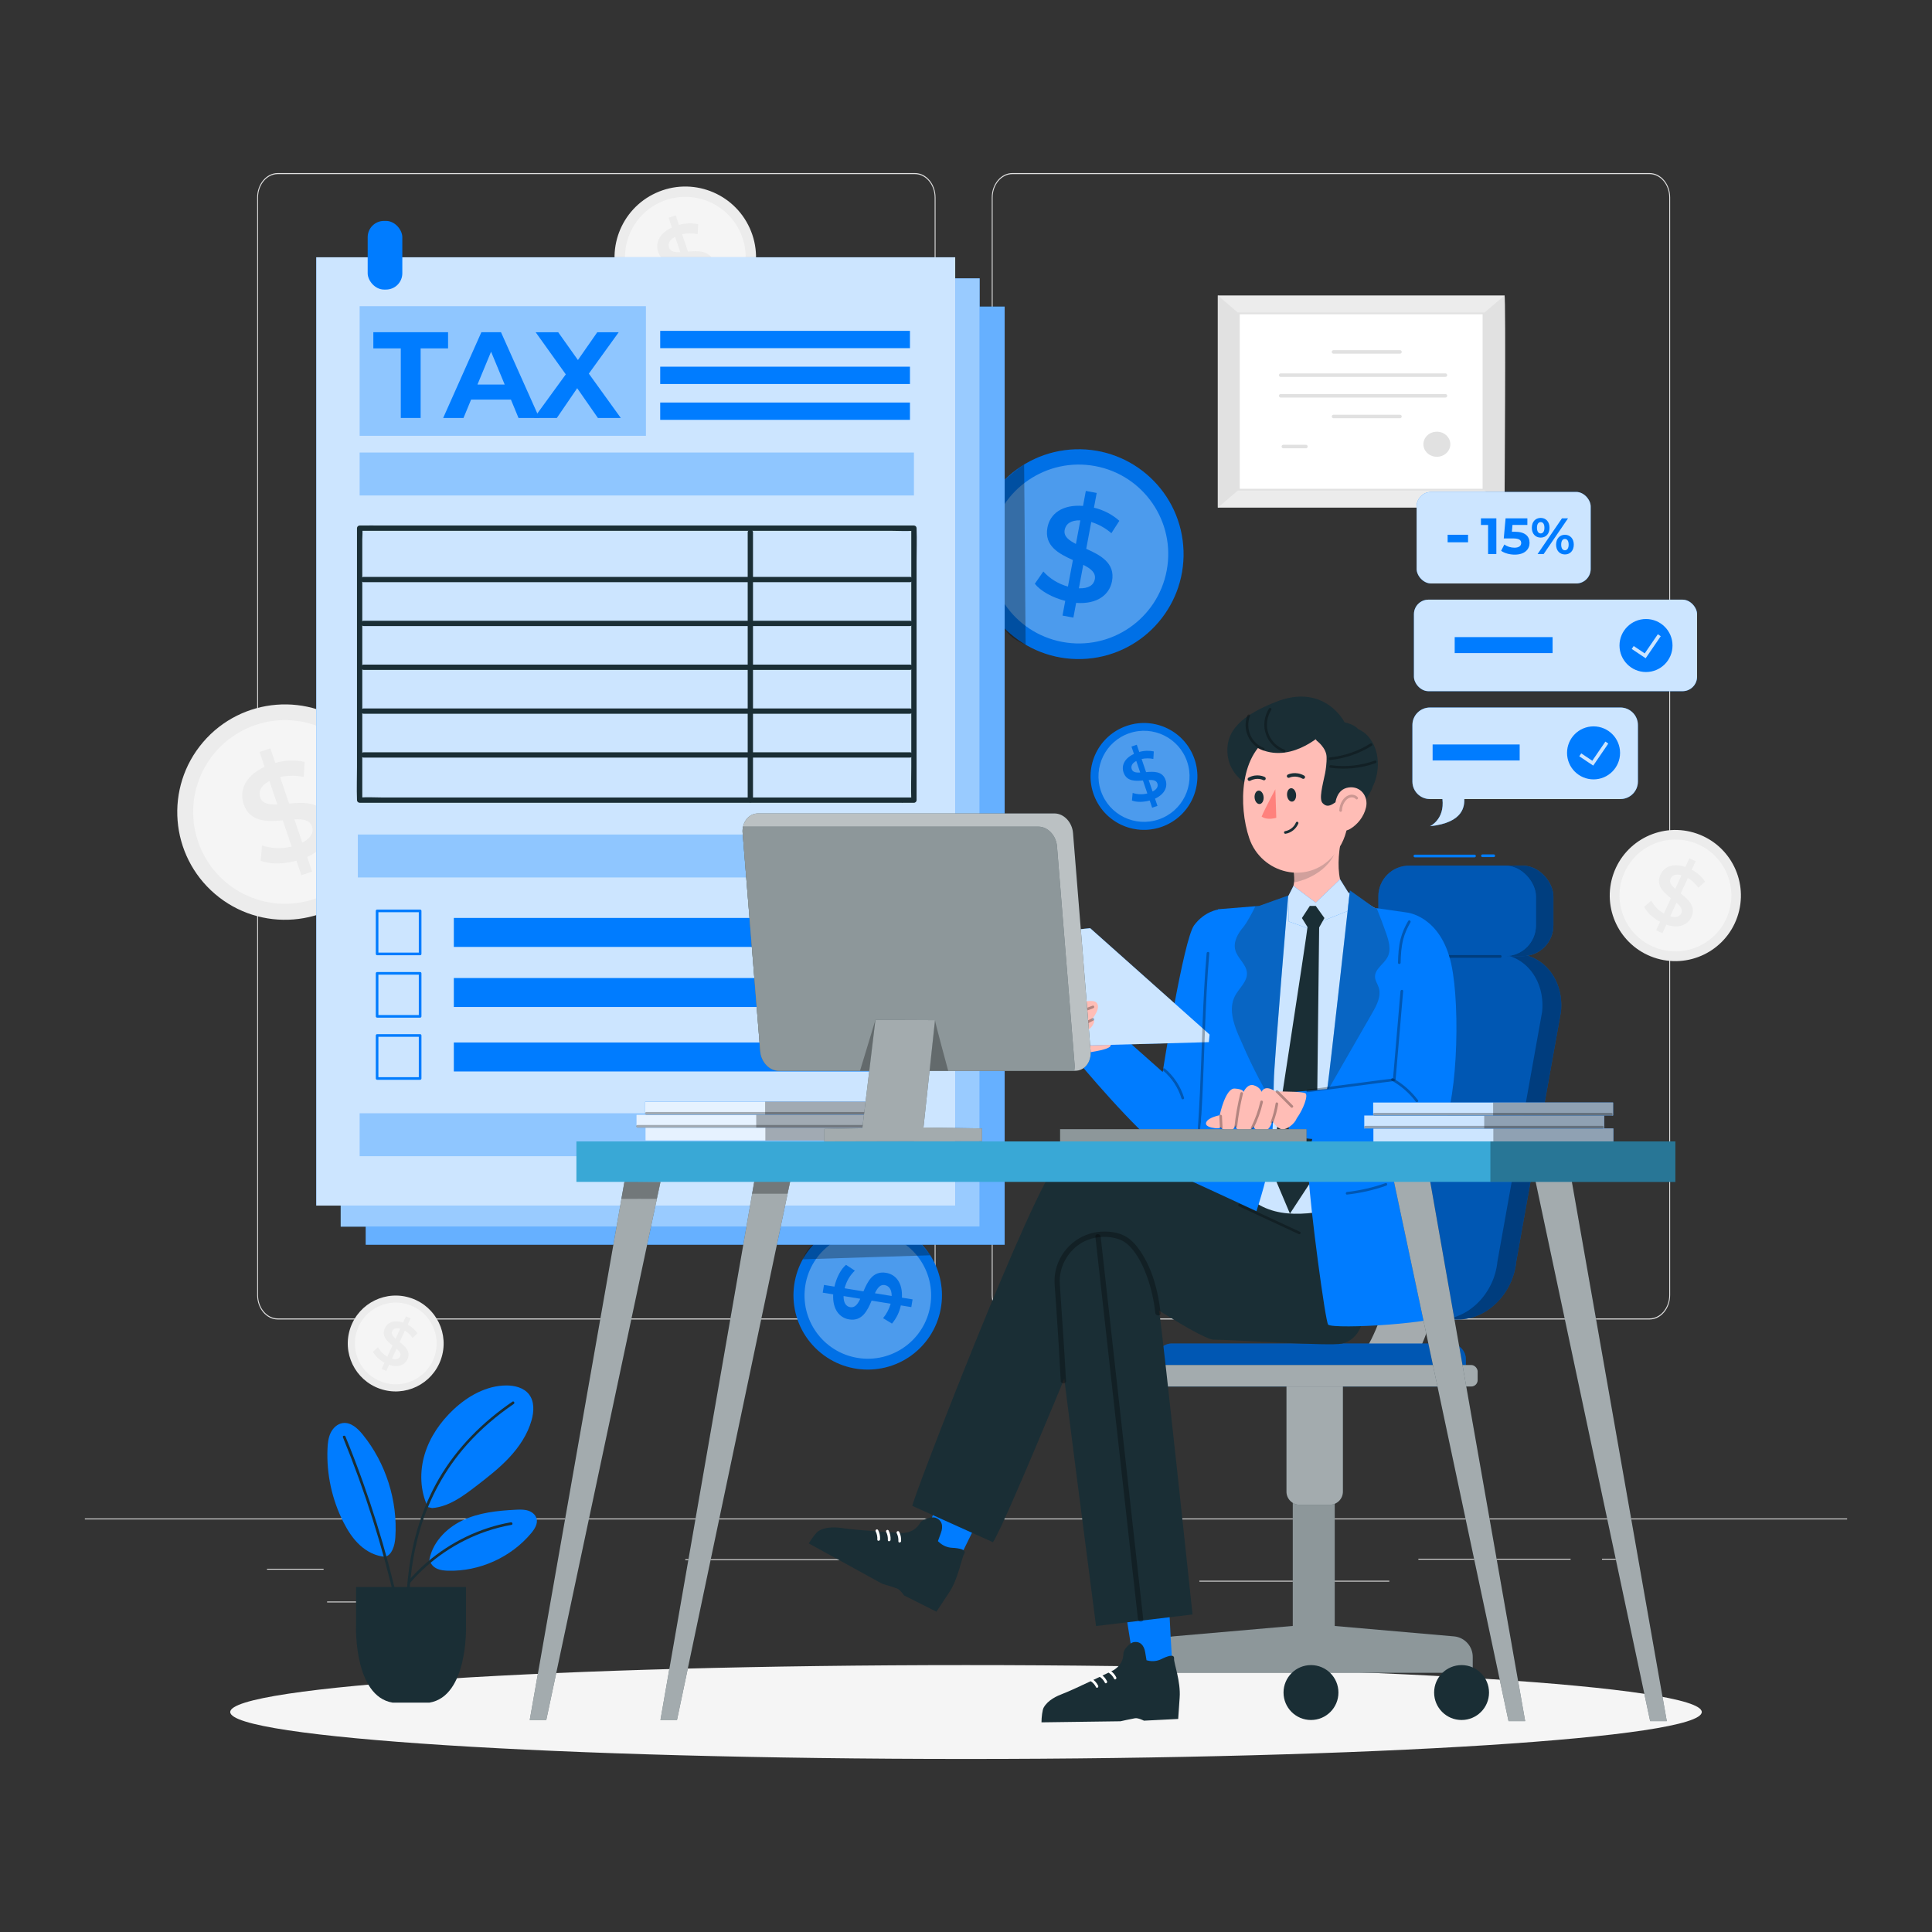 <?xml version="1.0" encoding="UTF-8"?>
<svg id="Layer_1" data-name="Layer 1" xmlns="http://www.w3.org/2000/svg" viewBox="0 0 1000 1000">
  <rect x="0" y="0" width="1000" height="1000" fill="#333333" stroke="none"/>
  <defs>
    <style>
      .cls-1, .cls-2, .cls-3, .cls-4, .cls-5, .cls-6, .cls-7, .cls-8, .cls-9, .cls-10 {
        fill: #fff;
      }

      .cls-11 {
        fill: #39a8d6;
      }

      .cls-2 {
        opacity: .9;
      }

      .cls-12, .cls-13, .cls-14, .cls-15 {
        fill: #1a2e35;
      }

      .cls-12, .cls-5, .cls-16 {
        opacity: .8;
      }

      .cls-3 {
        opacity: .4;
      }

      .cls-17, .cls-18 {
        fill: #f5f5f5;
      }

      .cls-13, .cls-4, .cls-6, .cls-14, .cls-18, .cls-19, .cls-20, .cls-10 {
        isolation: isolate;
      }

      .cls-4, .cls-21, .cls-22, .cls-19 {
        opacity: .3;
      }

      .cls-6, .cls-20 {
        opacity: .5;
      }

      .cls-23, .cls-8 {
        stroke: #e1e1e1;
      }

      .cls-23, .cls-24 {
        stroke-linecap: round;
        stroke-linejoin: round;
      }

      .cls-23, .cls-24, .cls-16 {
        fill: none;
      }

      .cls-23, .cls-16 {
        stroke-width: 1.82px;
      }

      .cls-25 {
        fill: #e1e1e1;
      }

      .cls-7 {
        opacity: .7;
      }

      .cls-26, .cls-22 {
        fill: #007cff;
      }

      .cls-8 {
        stroke-width: .91px;
      }

      .cls-8, .cls-16 {
        stroke-miterlimit: 10;
      }

      .cls-27 {
        opacity: .1;
      }

      .cls-24 {
        stroke: #000;
        stroke-width: 1.37px;
      }

      .cls-24, .cls-14 {
        opacity: .2;
      }

      .cls-28 {
        fill: #ff817c;
      }

      .cls-9, .cls-10 {
        opacity: .6;
      }

      .cls-29 {
        fill: #ffbdb6;
      }

      .cls-30 {
        fill: #ececec;
      }

      .cls-16 {
        stroke: #fff;
      }
    </style>
  </defs>
  <g>
    <g>
      <path class="cls-25" d="m853.77,682.96h-329.74c-5.9,0-10.69-5.67-10.69-12.65V102.22c0-6.97,4.8-12.65,10.69-12.65h329.74c5.9,0,10.69,5.67,10.69,12.65v568.09c0,6.98-4.8,12.65-10.69,12.65ZM524.03,90.11c-5.65,0-10.24,5.43-10.24,12.11v568.09c0,6.68,4.59,12.11,10.24,12.11h329.74c5.65,0,10.24-5.43,10.24-12.11V102.22c0-6.68-4.59-12.11-10.24-12.11h-329.74Z"/>
      <path class="cls-25" d="m473.53,682.96H143.8c-5.9,0-10.69-5.67-10.69-12.65V102.22c0-6.97,4.8-12.65,10.69-12.65h329.74c5.9,0,10.69,5.67,10.69,12.65v568.09c0,6.98-4.8,12.65-10.69,12.65ZM143.8,90.11c-5.64,0-10.24,5.43-10.24,12.11v568.09c0,6.68,4.59,12.11,10.24,12.11h329.74c5.65,0,10.24-5.43,10.24-12.11V102.22c0-6.68-4.59-12.11-10.24-12.11H143.8Z"/>
    </g>
    <g>
      <rect class="cls-25" x="43.92" y="785.97" width="912.15" height=".46"/>
      <rect class="cls-25" x="138.19" y="811.99" width="29.3" height=".46"/>
      <rect class="cls-25" x="354.7" y="807.05" width="97.66" height=".46"/>
      <rect class="cls-25" x="169.31" y="828.94" width="66.13" height=".46"/>
      <rect class="cls-25" x="734.15" y="806.81" width="78.79" height=".46"/>
      <rect class="cls-25" x="829.2" y="806.81" width="11.55" height=".46"/>
      <rect class="cls-25" x="620.79" y="818.18" width="98.31" height=".46"/>
    </g>
  </g>
  <g>
    <path class="cls-30" d="m339.59,99.82c18.42-8.35,40.11-.18,48.46,18.24,8.35,18.42.18,40.11-18.24,48.46-18.42,8.35-40.11.18-48.46-18.24-8.35-18.42-.18-40.11,18.24-48.46Z"/>
    <path class="cls-18" d="m357.93,135.62l2.68,7.9c3.08-1.6,3.95-3.58,3.3-5.5-.74-2.18-3.04-2.55-5.98-2.4Z"/>
    <path class="cls-18" d="m346.3,128.19c.73,2.14,2.98,2.46,5.82,2.34l-2.69-7.94c-3,1.57-3.79,3.62-3.13,5.6Z"/>
    <path class="cls-18" d="m344.7,103.54c-16.33,5.54-25.08,23.26-19.54,39.59,5.54,16.33,23.26,25.08,39.59,19.54,16.33-5.53,25.08-23.26,19.54-39.59h0c-5.54-16.33-23.26-25.08-39.59-19.54Zm17.56,44.84l1.69,5-3.66,1.24-1.68-4.94c-4.45,1.21-9.17,1.23-12.18,0l.49-5.19c3.25,1.08,6.74,1.21,10.06.37l-3.02-8.91c-5.35.46-11.2.66-13.3-5.54-1.54-4.55.43-9.56,7.13-12.67l-1.71-5.04,3.66-1.24,1.68,4.96c3.24-.95,6.67-1.07,9.97-.35l-.3,5.13c-2.65-.54-5.39-.53-8.04.04l3.05,9.01c5.36-.48,11.3-.69,13.38,5.45,1.54,4.53-.48,9.6-7.22,12.74l-.02-.06Z"/>
  </g>
  <g>
    <path class="cls-30" d="m878.29,431.47c17.71,6.15,27.07,25.5,20.92,43.21-6.15,17.71-25.5,27.07-43.21,20.92-17.71-6.15-27.07-25.5-20.92-43.21,6.15-17.71,25.5-27.07,43.21-20.92Z"/>
    <path class="cls-18" d="m867.75,467.24l-3.24,7.02c3.09.9,4.94.11,5.73-1.59.9-1.94-.42-3.66-2.48-5.43Z"/>
    <path class="cls-18" d="m864.69,454.81c-.88,1.9.44,3.56,2.41,5.29l3.26-7.06c-3.02-.86-4.86.01-5.67,1.76Z"/>
    <path class="cls-18" d="m879.35,437.22c-14.51-6.71-31.71-.38-38.41,14.12-6.71,14.51-.39,31.71,14.12,38.41,14.51,6.71,31.71.38,38.41-14.12h0c6.71-14.51.38-31.71-14.12-38.41Zm-16.84,41.35l-2.05,4.44-3.25-1.5,2.03-4.39c-3.77-2.03-6.95-5.03-8.19-7.78l3.64-3.18c1.5,2.8,3.76,5.11,6.52,6.68l3.66-7.92c-3.89-3.11-7.95-6.71-5.4-12.22,1.87-4.04,6.4-6.15,12.88-3.96l2.07-4.48,3.25,1.5-2.04,4.4c2.78,1.43,5.17,3.54,6.93,6.13l-3.48,3.25c-1.44-2.06-3.28-3.8-5.43-5.11l-3.7,8.01c3.91,3.1,8.04,6.75,5.52,12.21-1.86,4.03-6.45,6.14-12.99,3.95l.02-.05Z"/>
  </g>
  <g>
    <path class="cls-30" d="m212.96,671.96c12.94,4.5,19.79,18.64,15.29,31.58-4.5,12.94-18.64,19.79-31.58,15.29-12.94-4.5-19.79-18.64-15.29-31.58,4.5-12.94,18.64-19.79,31.58-15.29Z"/>
    <path class="cls-18" d="m205.25,698.11l-2.37,5.13c2.26.66,3.61.08,4.19-1.16.66-1.42-.31-2.67-1.82-3.97Z"/>
    <path class="cls-18" d="m203.01,689.03c-.64,1.39.32,2.6,1.76,3.87l2.38-5.16c-2.21-.63-3.56,0-4.15,1.29Z"/>
    <path class="cls-18" d="m213.73,676.17c-10.61-4.9-23.18-.28-28.08,10.32-4.9,10.61-.28,23.18,10.32,28.08,10.61,4.9,23.18.28,28.08-10.32h0c4.9-10.61.28-23.18-10.32-28.08Zm-12.31,30.22l-1.5,3.25-2.38-1.1,1.48-3.21c-2.75-1.48-5.08-3.68-5.98-5.69l2.66-2.32c1.09,2.05,2.75,3.74,4.77,4.88l2.68-5.79c-2.85-2.27-5.81-4.91-3.95-8.93,1.37-2.95,4.68-4.5,9.42-2.89l1.51-3.27,2.38,1.1-1.49,3.22c2.04,1.05,3.78,2.59,5.06,4.48l-2.54,2.38c-1.05-1.51-2.4-2.78-3.97-3.73l-2.71,5.85c2.86,2.27,5.88,4.94,4.03,8.92-1.36,2.94-4.72,4.49-9.49,2.89l.02-.04Z"/>
  </g>
  <g>
    <circle class="cls-30" cx="147.48" cy="420.37" r="55.74" transform="translate(-268.11 259.91) rotate(-49.56)"/>
    <path class="cls-18" d="m152.39,424.11l4.08,12.02c4.7-2.43,6.01-5.46,5.02-8.37-1.13-3.32-4.64-3.88-9.1-3.65Z"/>
    <path class="cls-18" d="m134.69,412.78c1.1,3.26,4.54,3.74,8.86,3.57l-4.1-12.09c-4.57,2.39-5.78,5.52-4.76,8.52Z"/>
    <path class="cls-18" d="m132.25,375.26c-24.86,8.43-38.18,35.41-29.75,60.27,8.43,24.86,35.41,38.18,60.27,29.75,24.86-8.43,38.18-35.41,29.75-60.27h0c-8.43-24.86-35.41-38.18-60.27-29.75Zm26.73,68.27l2.58,7.61-5.57,1.89-2.55-7.52c-6.78,1.85-13.97,1.87-18.54,0l.74-7.9c4.95,1.64,10.26,1.84,15.32.57l-4.6-13.57c-8.15.71-17.06,1-20.25-8.43-2.35-6.92.66-14.56,10.86-19.28l-2.6-7.67,5.57-1.89,2.56,7.54c4.94-1.44,10.16-1.63,15.18-.54l-.46,7.8c-4.04-.83-8.21-.81-12.24.06l4.65,13.72c8.16-.74,17.21-1.05,20.37,8.29,2.34,6.9-.73,14.61-10.99,19.4l-.03-.09Z"/>
  </g>
  <g>
    <rect class="cls-30" x="649.63" y="133.65" width="109.82" height="148.38" transform="translate(496.7 912.38) rotate(-90)"/>
    <rect class="cls-8" x="658.93" y="144.53" width="91.23" height="126.63" transform="translate(496.7 912.38) rotate(-90)"/>
    <polygon class="cls-25" points="630.35 262.75 641.23 253.46 641.23 162.22 630.35 152.93 630.35 262.75"/>
    <path class="cls-25" d="m778.73,262.75l-10.88-9.29v-91.23l10.88-9.29c.8.31,0,109.82,0,109.82Z"/>
    <path class="cls-23" d="m662.89,194.18h85.25"/>
    <path class="cls-23" d="m662.89,204.87h85.25"/>
    <path class="cls-23" d="m690.23,215.57h34.4"/>
    <path class="cls-23" d="m675.94,231.13h-11.68"/>
    <path class="cls-25" d="m743.72,223.45c3.85,0,6.97,2.91,6.97,6.49s-3.12,6.49-6.97,6.49-6.97-2.91-6.97-6.49,3.12-6.49,6.97-6.49Z"/>
    <path class="cls-23" d="m690.23,182.16h34.4"/>
  </g>
  <path class="cls-17" d="m880.83,886.14c0,13.41-170.5,24.29-380.83,24.29s-380.83-10.87-380.83-24.29,170.5-24.29,380.83-24.29,380.83,10.87,380.83,24.29Z"/>
  <g>
    <path class="cls-26" d="m580.71,376.7c13.91-6.3,30.29-.14,36.59,13.77,6.3,13.91.14,30.29-13.77,36.59-13.91,6.3-30.29.14-36.59-13.77-6.3-13.91-.14-30.29,13.77-36.59Z"/>
    <path class="cls-27" d="m580.71,376.7c13.91-6.3,30.29-.14,36.59,13.77,6.3,13.91.14,30.29-13.77,36.59-13.91,6.3-30.29.14-36.59-13.77-6.3-13.91-.14-30.29,13.77-36.59Z"/>
    <path class="cls-4" d="m594.56,403.73l2.02,5.96c2.33-1.2,2.98-2.71,2.49-4.15-.56-1.65-2.3-1.92-4.51-1.81Z"/>
    <path class="cls-4" d="m585.78,398.11c.55,1.62,2.25,1.86,4.39,1.77l-2.03-6c-2.27,1.18-2.86,2.74-2.36,4.23Z"/>
    <path class="cls-4" d="m584.57,379.5c-12.33,4.18-18.93,17.56-14.75,29.89,4.18,12.33,17.56,18.93,29.89,14.75,12.33-4.18,18.93-17.56,14.75-29.89h0c-4.18-12.33-17.56-18.93-29.89-14.75Zm13.26,33.86l1.28,3.77-2.76.94-1.26-3.73c-3.36.92-6.93.93-9.2,0l.37-3.92c2.45.81,5.09.91,7.6.28l-2.28-6.73c-4.04.35-8.46.5-10.04-4.18-1.16-3.43.33-7.22,5.39-9.56l-1.29-3.81,2.76-.94,1.27,3.74c2.45-.72,5.04-.81,7.53-.27l-.23,3.87c-2-.41-4.07-.4-6.07.03l2.31,6.8c4.05-.36,8.53-.52,10.1,4.11,1.16,3.42-.36,7.25-5.45,9.62v-.04Z"/>
  </g>
  <g>
    <g>
      <circle class="cls-26" cx="558.31" cy="286.83" r="54.3" transform="translate(-9.25 18.77) rotate(-1.91)"/>
      <circle class="cls-27" cx="558.31" cy="286.83" r="54.3" transform="translate(-9.25 18.77) rotate(-1.91)"/>
      <path class="cls-4" d="m560.7,292.35l-2.28,12.16c5.15.18,7.71-1.76,8.26-4.71.63-3.36-2.09-5.5-5.99-7.44Z"/>
      <path class="cls-4" d="m551.07,274.29c-.62,3.29,2.07,5.34,5.82,7.26l2.29-12.22c-5.02-.15-7.54,1.93-8.11,4.96Z"/>
      <path class="cls-4" d="m566.9,241.25c-25.13-4.7-49.32,11.86-54.02,36.99-4.7,25.13,11.86,49.32,36.99,54.02,25.13,4.7,49.32-11.86,54.02-36.99h0c4.7-25.13-11.86-49.32-36.99-54.02Zm-9.88,70.73l-1.44,7.69-5.63-1.05,1.42-7.61c-6.64-1.67-12.75-5.08-15.75-8.85l4.4-6.35c3.42,3.75,7.84,6.46,12.74,7.79l2.57-13.72c-7.26-3.29-14.96-7.29-13.18-16.82,1.31-7,7.5-12.05,18.42-11.2l1.45-7.76,5.63,1.05-1.43,7.63c4.88,1.13,9.4,3.46,13.15,6.79l-4.12,6.41c-3.03-2.63-6.58-4.6-10.42-5.79l-2.6,13.87c7.28,3.27,15.12,7.32,13.35,16.76-1.31,6.98-7.6,12.06-18.59,11.23l.02-.09Z"/>
    </g>
    <path class="cls-21" d="m530.08,240.45l.79,93.25s-9.18-3.36-11.62-9.71c-2.45-6.35,0-74.87,0-74.87,0,0,7.42-6.76,10.83-8.66Z"/>
  </g>
  <g>
    <g>
      <circle class="cls-26" cx="449.13" cy="670.46" r="38.43" transform="translate(-342.54 513.96) rotate(-45)"/>
      <circle class="cls-27" cx="449.13" cy="670.46" r="38.43" transform="translate(-342.54 513.96) rotate(-45)"/>
      <path class="cls-4" d="m445.27,672.24l-8.64-1.41c-.04,3.64,1.37,5.43,3.47,5.77,2.39.39,3.86-1.57,5.17-4.36Z"/>
      <path class="cls-4" d="m457.89,665.14c-2.34-.38-3.75,1.55-5.04,4.24l8.68,1.42c.03-3.55-1.49-5.3-3.65-5.65Z"/>
      <path class="cls-4" d="m481.52,675.8c2.92-17.86-9.2-34.7-27.05-37.62-17.86-2.92-34.7,9.19-37.62,27.05-2.92,17.86,9.19,34.7,27.05,37.62h0c17.86,2.92,34.7-9.2,37.62-27.05Zm-50.21-5.83l-5.47-.89.65-4,5.41.88c1.07-4.73,3.38-9.11,6-11.29l4.57,3.01c-2.6,2.48-4.44,5.65-5.3,9.14l9.75,1.59c2.21-5.19,4.91-10.71,11.69-9.6,4.97.81,8.65,5.11,8.22,12.85l5.51.9-.65,4-5.42-.89c-.72,3.47-2.3,6.71-4.59,9.42l-4.6-2.81c1.81-2.19,3.15-4.73,3.92-7.47l-9.85-1.61c-2.19,5.21-4.93,10.81-11.64,9.72-4.96-.81-8.66-5.18-8.25-12.97h.06Z"/>
    </g>
    <path class="cls-21" d="m481.49,649.73l-65.96,2.09s2.23-6.55,6.68-8.38c4.45-1.83,52.97-1.22,52.97-1.22,0,0,4.9,5.14,6.31,7.52Z"/>
  </g>
  <g>
    <g>
      <rect class="cls-26" x="189.29" y="158.7" width="330.72" height="485.58"/>
      <rect class="cls-3" x="189.29" y="158.7" width="330.72" height="485.58"/>
    </g>
    <g>
      <rect class="cls-26" x="176.35" y="144.07" width="330.72" height="490.84"/>
      <rect class="cls-9" x="176.35" y="144.07" width="330.72" height="490.84"/>
    </g>
    <g>
      <rect class="cls-26" x="163.69" y="133.17" width="330.72" height="490.84"/>
      <rect class="cls-5" x="163.69" y="133.17" width="330.72" height="490.84"/>
    </g>
    <rect class="cls-22" x="186.15" y="158.49" width="148.18" height="67.08"/>
    <g>
      <path class="cls-26" d="m207.44,180.32h-14.2v-8.37h38.68v8.37h-14.2v36.02h-10.27v-36.02Z"/>
      <path class="cls-26" d="m264.45,206.83h-20.61l-3.93,9.51h-10.53l19.78-44.39h10.15l19.85,44.39h-10.78l-3.93-9.51Zm-3.23-7.8l-7.04-16.99-7.04,16.99h14.08Z"/>
      <path class="cls-26" d="m309.47,216.34l-10.72-15.41-10.53,15.41h-11.79l16.42-22.57-15.6-21.81h11.67l10.21,14.39,10.02-14.39h11.1l-15.47,21.43,16.55,22.96h-11.86Z"/>
    </g>
    <rect class="cls-26" x="341.72" y="171.25" width="129.27" height="8.96"/>
    <rect class="cls-26" x="341.72" y="189.8" width="129.27" height="8.96"/>
    <rect class="cls-26" x="341.72" y="208.35" width="129.27" height="8.96"/>
    <rect class="cls-22" x="186.15" y="234.23" width="286.9" height="22.22"/>
    <rect class="cls-22" x="186.15" y="576.22" width="286.9" height="22.22"/>
    <rect class="cls-22" x="185.22" y="431.95" width="287.82" height="22.22"/>
    <rect class="cls-26" x="234.9" y="475.12" width="235.59" height="15"/>
    <rect class="cls-26" x="234.9" y="506.22" width="235.59" height="15"/>
    <rect class="cls-26" x="234.9" y="539.59" width="235.59" height="15"/>
    <g>
      <path class="cls-15" d="m473.04,412.77H197.78c-3.68,0-7.47-.26-11.14,0-.16.01-.33,0-.49,0l1.37,1.37v-135.02c0-1.76.26-3.74,0-5.49-.01-.08,0-.17,0-.25l-1.37,1.37h138.43c13.83,0,27.67,0,41.5,0,12.99,0,25.97,0,38.96,0h56.38c3.68,0,7.47.26,11.14,0,.16-.01.33,0,.49,0l-1.37-1.37v123.5c0,5.66-.21,11.36,0,17.01,0,.08,0,.17,0,.25,0,1.76,2.74,1.76,2.74,0v-123.5c0-5.66.21-11.36,0-17.01,0-.08,0-.17,0-.25,0-.74-.63-1.37-1.37-1.37H197.78c-3.71,0-7.43-.07-11.14,0-.16,0-.32,0-.49,0-.74,0-1.37.63-1.37,1.37v123.5c0,5.66-.21,11.36,0,17.01,0,.08,0,.17,0,.25,0,.74.63,1.37,1.37,1.37h275.27c3.71,0,7.43.07,11.14,0,.16,0,.32,0,.49,0,1.76,0,1.76-2.74,0-2.74Z"/>
      <path class="cls-15" d="m387.01,275.57v138.46c0,1.76,2.74,1.76,2.74,0v-138.46c0-1.76-2.74-1.76-2.74,0h0Z"/>
      <path class="cls-15" d="m188.26,301.34h282.73c1.76,0,1.76-2.74,0-2.74H188.26c-1.76,0-1.76,2.74,0,2.74h0Z"/>
      <path class="cls-15" d="m188.26,324.04h282.73c1.76,0,1.76-2.74,0-2.74H188.26c-1.76,0-1.76,2.74,0,2.74h0Z"/>
      <path class="cls-15" d="m188.26,346.74h282.73c1.76,0,1.76-2.74,0-2.74H188.26c-1.76,0-1.76,2.74,0,2.74h0Z"/>
      <path class="cls-15" d="m188.26,369.43h282.73c1.76,0,1.76-2.74,0-2.74H188.26c-1.76,0-1.76,2.74,0,2.74h0Z"/>
      <path class="cls-15" d="m188.26,392.13h282.73c1.76,0,1.76-2.74,0-2.74H188.26c-1.76,0-1.76,2.74,0,2.74h0Z"/>
    </g>
    <path class="cls-26" d="m217.45,493.07h-22.27l.68.68v-22.27l-.68.68h22.27l-.68-.68v22.27c0,.88,1.37.88,1.37,0v-22.27c0-.37-.31-.68-.68-.68h-22.27c-.37,0-.68.31-.68.68v22.27c0,.37.31.68.68.68h22.27c.88,0,.88-1.37,0-1.37Z"/>
    <path class="cls-26" d="m217.45,525.38h-22.27l.68.68v-22.27l-.68.68h22.27l-.68-.68v22.27c0,.88,1.37.88,1.37,0v-22.27c0-.37-.31-.68-.68-.68h-22.27c-.37,0-.68.31-.68.68v22.27c0,.37.31.68.68.68h22.27c.88,0,.88-1.37,0-1.37Z"/>
    <path class="cls-26" d="m217.45,557.54h-22.27l.68.68v-22.27l-.68.68h22.27l-.68-.68v22.27c0,.88,1.37.88,1.37,0v-22.27c0-.37-.31-.68-.68-.68h-22.27c-.37,0-.68.31-.68.68v22.27c0,.37.31.68.68.68h22.27c.88,0,.88-1.37,0-1.37Z"/>
    <rect class="cls-26" x="190.31" y="114.34" width="17.93" height="35.54" rx="8.44" ry="8.44"/>
  </g>
  <g>
    <rect class="cls-26" x="731.85" y="310.38" width="146.55" height="47.38" rx="7.51" ry="7.51"/>
    <rect class="cls-5" x="731.85" y="310.38" width="146.55" height="47.38" rx="7.51" ry="7.51"/>
    <g>
      <path class="cls-26" d="m740.12,366.21h98.6c5,0,9.06,4.06,9.06,9.06v29.26c0,5-4.06,9.06-9.06,9.06h-80.79c.02,3.26-.02,12.21-17.77,14.06,0,0,7.67-3.47,6.44-14.06h-6.48c-5,0-9.06-4.06-9.06-9.06v-29.26c0-5,4.06-9.06,9.06-9.06Z"/>
      <path class="cls-5" d="m740.12,366.21h98.6c5,0,9.06,4.06,9.06,9.06v29.26c0,5-4.06,9.06-9.06,9.06h-80.79c.02,3.26-.02,12.21-17.77,14.06,0,0,7.67-3.47,6.44-14.06h-6.48c-5,0-9.06-4.06-9.06-9.06v-29.26c0-5,4.06-9.06,9.06-9.06Z"/>
    </g>
    <rect class="cls-26" x="733.24" y="254.63" width="90.1" height="47.38" rx="7.51" ry="7.51"/>
    <rect class="cls-5" x="733.24" y="254.63" width="90.1" height="47.38" rx="7.51" ry="7.51"/>
    <g>
      <path class="cls-26" d="m774.51,268.29v18.48h-4.28v-15.05h-3.7v-3.43h7.97Z"/>
      <path class="cls-26" d="m791.7,280.96c0,3.27-2.4,6.12-7.68,6.12-2.56,0-5.25-.71-7.05-1.98l1.69-3.27c1.4,1.06,3.33,1.66,5.25,1.66,2.14,0,3.46-.9,3.46-2.4s-.95-2.4-4.3-2.4h-4.73l.95-10.4h11.27v3.43h-7.71l-.29,3.51h1.5c5.47,0,7.63,2.46,7.63,5.73Z"/>
      <path class="cls-26" d="m792.87,273.17c0-3.12,1.9-5.1,4.59-5.1s4.57,1.95,4.57,5.1-1.87,5.09-4.57,5.09-4.59-1.98-4.59-5.09Zm6.52,0c0-1.98-.77-2.93-1.93-2.93s-1.93.98-1.93,2.93.79,2.93,1.93,2.93,1.93-.95,1.93-2.93Zm9.08-4.88h3.14l-12.62,18.48h-3.14l12.62-18.48Zm-3.04,13.6c0-3.12,1.9-5.09,4.57-5.09s4.59,1.98,4.59,5.09-1.9,5.09-4.59,5.09-4.57-1.98-4.57-5.09Zm6.5,0c0-1.95-.77-2.93-1.93-2.93s-1.93.95-1.93,2.93.79,2.93,1.93,2.93,1.93-.98,1.93-2.93Z"/>
      <rect class="cls-26" x="749.29" y="276.79" width="10.57" height="3.9"/>
    </g>
    <rect class="cls-26" x="752.95" y="329.77" width="50.67" height="8.27"/>
    <g>
      <circle class="cls-26" cx="851.97" cy="334.12" r="13.72"/>
      <polyline class="cls-16" points="845.09 335.13 851.55 339.45 858.85 328.79"/>
    </g>
    <rect class="cls-26" x="741.52" y="385.34" width="45.06" height="8.27"/>
    <g>
      <circle class="cls-26" cx="824.82" cy="389.69" r="13.72"/>
      <polyline class="cls-16" points="817.94 390.7 824.41 395.02 831.7 384.36"/>
    </g>
  </g>
  <g>
    <g>
      <path class="cls-12" d="m735.6,549.2s-6.69,134.21-35.6,157.32h30.91s27.57-45.72,29.62-157.32h-24.94Z"/>
      <path class="cls-10" d="m735.6,549.2s-6.69,134.21-35.6,157.32h30.91s27.57-45.72,29.62-157.32h-24.94Z"/>
      <path class="cls-26" d="m598.4,695.4h160.33v14.05c0,4.52-3.67,8.2-8.2,8.2h-143.93c-4.52,0-8.2-3.67-8.2-8.2v-14.05h0Z" transform="translate(1357.13 1413.05) rotate(180)"/>
      <path class="cls-19" d="m598.4,695.4h160.33v14.05c0,4.52-3.67,8.2-8.2,8.2h-143.93c-4.52,0-8.2-3.67-8.2-8.2v-14.05h0Z" transform="translate(1357.13 1413.05) rotate(180)"/>
      <path class="cls-15" d="m752.67,846.99l-61.81-5.39v-97.29h-21.73v97.27l-62.03,5.41c-5.46.54-9.63,5.13-9.63,10.62v8.23h164.82v-8.23c0-5.49-4.17-10.09-9.63-10.62Z"/>
      <path class="cls-6" d="m752.67,846.99l-61.81-5.39v-97.29h-21.73v97.27l-62.03,5.41c-5.46.54-9.63,5.13-9.63,10.62v8.23h164.82v-8.23c0-5.49-4.17-10.09-9.63-10.62Z"/>
      <path class="cls-15" d="m692.77,876.06c0,7.85-6.36,14.21-14.21,14.21s-14.21-6.36-14.21-14.21,6.36-14.21,14.21-14.21,14.21,6.36,14.21,14.21Z"/>
      <path class="cls-15" d="m742.3,876.06c0,7.85,6.36,14.21,14.21,14.21s14.21-6.36,14.21-14.21-6.36-14.21-14.21-14.21-14.21,6.36-14.21,14.21Z"/>
      <path class="cls-15" d="m665.88,709.77h29.21v62.31c0,3.74-3.04,6.78-6.78,6.78h-15.66c-3.74,0-6.78-3.04-6.78-6.78v-62.31h0Z"/>
      <path class="cls-10" d="m665.88,709.77h29.21v62.31c0,3.74-3.04,6.78-6.78,6.78h-15.66c-3.74,0-6.78-3.04-6.78-6.78v-62.31h0Z"/>
      <g>
        <rect class="cls-15" x="592.3" y="706.52" width="172.53" height="11.12" rx="3.3" ry="3.3" transform="translate(1357.13 1424.17) rotate(180)"/>
        <rect class="cls-10" x="592.3" y="706.52" width="172.53" height="11.12" rx="3.3" ry="3.3" transform="translate(1357.13 1424.17) rotate(180)"/>
      </g>
      <path class="cls-26" d="m754.84,682.96h-50.92c-14.92,0-25.69-13.4-24.06-29.94l23.15-129.39c1.63-16.53,15.04-29.94,29.96-29.94h50.92c14.92,0,25.69,13.4,24.06,29.94l-23.15,129.38c-1.63,16.53-15.04,29.94-29.96,29.94Z"/>
      <path class="cls-19" d="m754.84,682.96h-50.92c-14.92,0-25.69-13.4-24.06-29.94l23.15-129.39c1.63-16.53,15.04-29.94,29.96-29.94h50.92c14.92,0,25.69,13.4,24.06,29.94l-23.15,129.38c-1.63,16.53-15.04,29.94-29.96,29.94Z"/>
      <path class="cls-19" d="m783.88,493.7h-9.73c14.92,0,25.69,13.4,24.06,29.94l-23.15,129.39c-1.63,16.53-15.04,29.94-29.95,29.94h9.73c14.92,0,28.33-13.4,29.96-29.94l23.15-129.39c1.63-16.53-9.15-29.94-24.06-29.94Z"/>
      <g>
        <g>
          <rect class="cls-26" x="722.45" y="448.05" width="81.58" height="46.83" rx="15.89" ry="15.89"/>
          <rect class="cls-20" x="722.45" y="448.05" width="81.58" height="46.83" rx="15.89" ry="15.89"/>
        </g>
        <rect class="cls-26" x="713.43" y="448.05" width="81.58" height="46.83" rx="15.89" ry="15.89"/>
        <rect class="cls-19" x="713.43" y="448.05" width="81.58" height="46.83" rx="15.89" ry="15.89"/>
      </g>
      <g class="cls-21">
        <path d="m776.55,494.36h-36.41c-.88,0-.88,1.37,0,1.37h36.41c.88,0,.88-1.37,0-1.37h0Z"/>
      </g>
    </g>
    <g>
      <g>
        <g>
          <path class="cls-15" d="m695.96,373.88s-10.35-20.64-35.68-10.54c-15.97,6.37-27.14,14.23-24.66,28.81,1.65,9.7,11.45,16.49,17.42,15.76,5.98-.73,48.92-18.11,48.92-18.11,0,0,9.21-12.56-6-15.92Z"/>
          <path class="cls-29" d="m698.09,464.45c-9.2-10.15-4.22-31.02-.65-44.08l-30.3,21.13c.52,1.59.92,3.22,1.22,4.87.63,2.96,1.65,4.05,1.54,9.55-.43,4.8-2.79,9.23-2.86,9.34,0,0,.89,7.88,14.09,8.51,10.14-1.4,16.96-9.33,16.96-9.33Z"/>
          <path class="cls-14" d="m692.88,432.62c-.24,15.74-14.87,22.64-23.05,24.1.51-2.8.01-6.24-1.48-10.31l24.53-13.79Z"/>
          <path class="cls-29" d="m698.13,402.95c.4,18.84,1.02,29.46-7.92,39.86-13.45,15.65-37.42,9.37-43.61-8.98-5.58-16.51-5.3-44.55,12.98-53.53,18.01-8.84,38.15,3.8,38.55,22.64Z"/>
          <path class="cls-15" d="m670.85,411.26c.16,1.92-.75,3.56-2.04,3.66-1.29.1-2.47-1.37-2.63-3.28-.16-1.92.75-3.56,2.04-3.66,1.29-.1,2.47,1.37,2.63,3.28Z"/>
          <path class="cls-15" d="m654.04,412.5c.16,1.92-.75,3.56-2.04,3.66-1.29.1-2.47-1.37-2.63-3.28s.75-3.56,2.04-3.66c1.29-.1,2.47,1.37,2.63,3.28Z"/>
          <path class="cls-28" d="m660.12,408.51s-5.43,10.09-7.1,14.14c2.95,2.16,7.58.63,7.58.63l-.48-14.77Z"/>
          <path class="cls-15" d="m675.04,403.01c-.28.16-.64.17-.94,0-3.58-1.99-6.65-.52-6.68-.5-.46.23-1.02.05-1.25-.39-.23-.44-.04-.98.41-1.21.16-.08,4.01-1.93,8.45.54.44.25.59.79.34,1.22-.08.14-.2.25-.33.33Z"/>
          <path class="cls-15" d="m646.27,404.11c-.16-.08-.29-.21-.38-.37-.25-.44-.09-.99.35-1.23,4.45-2.39,8.22-.41,8.4-.34.45.24.62.79.39,1.23-.24.44-.79.6-1.24.37-.15-.09-3.07-1.57-6.65.34-.28.15-.61.14-.87,0Z"/>
          <path class="cls-15" d="m686.09,378.38s-16.37,16.89-33.6,9.49c-17.23-7.4,18.98-25.84,33.6-9.49Z"/>
          <path class="cls-15" d="m709.23,382.47c-5.83-8.06-13.7-5.43-13.7-5.43-.69,1.55-1.17,3.09-1.51,4.59-4.09-2.58-8.06-4.48-10.34-3.96-6.13,1.39-2.09,5.76-2.09,5.76,0,0,4.86,3.58,5.04,8.23.13,3.48-.47,7.08-.78,8.67-1.26,6.08-3.28,13.24-1.27,15.36,3.33,3.47,5.85-.37,13.09-4.7.99-.59,2.1-1.08,3.65-1.21-1.41,6.54-2.83,11.98-3.99,15.9-.35,1.17-.73,2.25-1.16,3.24,5.41-7.23,11.62-15.82,13.51-19.66.38-.77.68-1.52.9-2.25,2.91-5.69,4.48-16.5-1.35-24.55Z"/>
          <path class="cls-29" d="m707.06,417.88c-1.13,4.96-4.52,8.95-8.18,11.14-5.51,3.29-8.17-2.63-8.13-8.58.04-5.36,1.09-11.97,7.33-12.85,6.16-.87,10.27,4.62,8.98,10.29Z"/>
          <path class="cls-24" d="m702.22,413.1c-.87-1.05-2.49-1.32-3.81-.88-1.32.44-2.36,1.48-3.09,2.64-.88,1.39-1.37,3.01-1.42,4.64"/>
          <g class="cls-21">
            <path d="m688.37,393.38c7.69-.75,15.1-3.27,21.65-7.38.74-.47.06-1.65-.69-1.18-6.33,3.98-13.51,6.47-20.96,7.2-.87.09-.88,1.45,0,1.37h0Z"/>
          </g>
          <g class="cls-21">
            <path d="m688.51,397.37c7.91,1.1,15.95.32,23.48-2.37.82-.29.47-1.62-.36-1.32-7.28,2.6-15.09,3.44-22.75,2.37-.86-.12-1.23,1.2-.36,1.32h0Z"/>
          </g>
          <g class="cls-21">
            <path d="m664.88,388.04c-3.78-1.39-6.92-4.45-8.3-8.25-1.49-4.09-.89-8.69,1.43-12.34.47-.75-.71-1.43-1.18-.69-2.56,4.03-3.19,9.22-1.45,13.7,1.61,4.15,4.99,7.38,9.15,8.91.83.3,1.18-1.02.36-1.32h0Z"/>
          </g>
          <g class="cls-21">
            <path d="m654.12,387.13c-6.54-2.55-9.66-9.99-7.15-16.49.32-.82-1.01-1.18-1.32-.36-2.8,7.26.92,15.37,8.11,18.18.82.32,1.18-1,.36-1.32h0Z"/>
          </g>
        </g>
        <path class="cls-15" d="m665.49,431.53c2.94-.5,5.42-2.6,6.55-5.33.14-.34-.15-.75-.48-.84-.39-.11-.7.13-.84.48-.95,2.3-3.16,3.96-5.6,4.38-.36.06-.57.51-.48.84.11.39.48.54.84.48h0Z"/>
      </g>
      <g>
        <path class="cls-26" d="m715.27,472.2l-17.22-10.19-16.76,6.89-15.06-4.95-7.67,4.95-7.31,19.7s-13.57,149.77-12.25,150.96c1.32,1.19,62.15,25.35,62.15,25.35l23.77-171.27-9.65-21.44Z"/>
        <path class="cls-5" d="m715.27,472.2l-17.22-10.19-16.76,6.89-15.06-4.95-7.67,4.95-7.31,19.7s-13.57,149.77-12.25,150.96c1.32,1.19,62.15,25.35,62.15,25.35l23.77-171.27-9.65-21.44Z"/>
        <path class="cls-15" d="m676.76,479.83c.09,1.29-18.96,124.98-18.96,124.98l9.87,23.37,14.06-21.48-.1-24.85,1.17-102.58-6.04.57Z"/>
        <g>
          <polygon class="cls-26" points="666.77 463.91 669.49 458.56 681.01 467.22 693.61 455.12 698.49 462.95 697.53 471.53 675.95 480.15 667.04 476.94 666.77 463.91"/>
          <polygon class="cls-5" points="666.77 463.91 669.49 458.56 681.01 467.22 693.61 455.12 698.49 462.95 697.53 471.53 675.95 480.15 667.04 476.94 666.77 463.91"/>
          <polygon class="cls-15" points="673.87 475.18 677.97 468.9 681.03 468.9 685.52 475.18 682.45 480.65 677.27 480.65 673.87 475.18"/>
        </g>
      </g>
      <g>
        <path class="cls-26" d="m618.05,478.96c-5.47,7.4-16.25,75.9-16.25,75.9l-25.39-22.54s-19.75,14.62-19.44,15.66c.31,1.05,32.12,38.48,44.67,46.85,12.55,8.37,23.17-4.18,23.17-4.18l5.91-116.59v-3.31s-7.2.81-12.67,8.21Z"/>
        <g class="cls-21">
          <path d="m602,554.09c4.48,3.82,7.8,8.83,9.54,14.45.26.84,1.58.48,1.32-.36-1.8-5.84-5.24-11.09-9.89-15.06-.67-.57-1.64.4-.97.97h0Z"/>
        </g>
        <path class="cls-29" d="m574.75,540.53c-1.66-2.71-16.72-10.24-16.72-10.24l-8.31,4.41s.23.24.64.65c2.29,2.33,10.05,10.08,11.59,9.69,1.81-.45,14.46-1.81,12.8-4.52Z"/>
        <path class="cls-26" d="m500.04,481.64c15.37,4.23,64.25-1.21,64.25-1.21l66.08,58.86-65.76,1.79s-67.33-60.2-64.57-59.44Z"/>
        <path class="cls-5" d="m500.04,481.64c15.37,4.23,64.25-1.21,64.25-1.21l66.08,58.86-65.76,1.79s-67.33-60.2-64.57-59.44Z"/>
        <path class="cls-29" d="m537.71,520.44c.43-.57-.36-5.69,4.09-6.76s18.67-3.91,17.43,0c-1.24,3.91-10.72,6.05-10.72,6.05v2.31s15.88-6.05,18.9-3.2c3.02,2.85-2.49,9.07-2.49,9.07,0,0,2.67-.71.71,2.67s-8.17,6.22-12.62,5.51c-4.45-.71-4.1-1.6-6.94-5.16-2.85-3.56-9.43-9.07-8.36-10.49Z"/>
        <g class="cls-21">
          <path d="m551.23,528.49c4.69-2.65,9.59-4.87,14.67-6.64.83-.29.47-1.61-.36-1.32-5.19,1.81-10.21,4.07-15,6.77-.77.43-.08,1.62.69,1.18h0Z"/>
        </g>
        <g class="cls-21">
          <path d="m554.59,533.03c3.94-1.26,7.76-2.88,11.42-4.83.78-.41.09-1.6-.69-1.18-3.55,1.9-7.26,3.46-11.09,4.69-.84.27-.48,1.59.36,1.32h0Z"/>
        </g>
      </g>
      <path class="cls-15" d="m647.6,631l3.09-7.99c15.4,9.6,35.69,3.91,55.38-.53,0,0-1.04,50.52-1.04,49.81s-57.43-41.28-57.43-41.28Z"/>
      <g>
        <g class="cls-21">
          <path d="m624.56,493.38c-2.06,24.03-2.36,48.16-3.48,72.24-.32,6.89-.71,13.77-1.22,20.65-.06.88,1.3.87,1.37,0,1.78-24.2,2.03-48.47,3.32-72.69.36-6.74.8-13.48,1.38-20.2.08-.88-1.29-.87-1.37,0h0Z"/>
        </g>
        <path class="cls-26" d="m666.77,463.53l-15,5.37-21.32,1.72-3.25,53.6-5.9,59.63s-12.58,65.02-9.6,71.17c2.99,6.15,22.68,11.83,24.16,10.75,1.48-1.08,16.5-41.5,20.07-58.89,3.57-17.39,3.28-38.16,3.39-47.33.11-9.17,7.45-96.01,7.45-96.01Z"/>
        <g class="cls-21">
          <path class="cls-15" d="m651.77,468.9h-1.91c-2.04,4.26-4.65,8.97-6.38,11.02-2.78,3.3-5.2,7.57-4.12,11.75,1.12,4.36,5.79,7.4,6.05,11.89.26,4.59-4.11,7.93-6.22,12.01-3.17,6.15-1,13.63,1.74,19.98,5.26,12.21,11.05,24.65,18.28,35.82-.7-4.27.09-9.1.12-11.83.11-9.17,7.45-96.01,7.45-96.01l-15,5.37Z"/>
        </g>
      </g>
      <path class="cls-26" d="m732.32,443.75h30.92c.88,0,.88-1.37,0-1.37h-30.92c-.88,0-.88,1.37,0,1.37h0Z"/>
      <path class="cls-26" d="m767.29,443.62h5.9c.88,0,.88-1.37,0-1.37h-5.9c-.88,0-.88,1.37,0,1.37h0Z"/>
      <g>
        <g>
          <path class="cls-26" d="m587.48,865.1l-4.66-29.61s22.96-4.24,22.52-3.94c-.45.3,1.51,31.05,1.51,31.05l-19.36,2.5Z"/>
          <g>
            <path class="cls-15" d="m607.7,858.45c.18-2.62-3.71-1.14-6.59.3-2.1,1.05-4.5,1.32-6.79.8l-.88-.2-.69-4.16c-.6-3.58-2.58-5.81-6.03-5.2-1.69.29-5.18,3.45-5.24,5.96-.15,6.7-6.15,9.06-6.15,9.06,0,0-19.46,9.48-24.95,11.56-3.26,1.24-7.94,3.27-10.19,7.31-.64,1.15-1.12,5-1.12,7.6l40.9-.55s5.84-1.31,7.52-1.57c1.69-.26,4.61,1.26,4.61,1.26l17.73-.89c.12-1.62.61-9.05.76-11,.64-8.36-3.06-17.91-2.9-20.27Z"/>
            <path class="cls-1" d="m564.53,869.17c.22-.24.57-.27.84-.1,1.24.81,2.3,1.97,3.03,3.44.39.78-.7,1.56-1.09.78-.65-1.31-1.58-2.34-2.66-3.05-.36-.24-.43-.75-.14-1.07,0,0,0,0,.01-.01Z"/>
            <path class="cls-1" d="m569.11,866.84c.22-.24.57-.27.84-.1,1.24.81,2.3,1.97,3.03,3.44.39.78-.7,1.56-1.09.78-.65-1.31-1.58-2.34-2.66-3.05-.36-.24-.43-.75-.14-1.07,0,0,0,0,0-.01Z"/>
            <path class="cls-1" d="m573.89,864.83c.22-.24.57-.27.84-.1,1.24.81,2.3,1.97,3.03,3.44.39.78-.7,1.56-1.09.78-.65-1.31-1.58-2.34-2.66-3.05-.36-.24-.43-.75-.14-1.07,0,0,0,0,0-.01Z"/>
          </g>
          <path class="cls-26" d="m476.95,799.87l11.17-29.69s23.35,8.09,22.78,8.13c-.57.04-14.82,29.37-14.82,29.37l-19.13-7.81Z"/>
          <g>
            <path class="cls-15" d="m499.04,804.31c1.53-2.32-2.81-2.99-6.22-3.17-2.48-.13-4.83-1.13-6.66-2.81l-.7-.64,1.54-4.19c1.32-3.61.66-6.7-2.84-7.94-1.71-.61-6.57.47-7.93,2.75-3.64,6.09-10.39,5.13-10.39,5.13,0,0-22.86-1.44-29.01-2.38-3.65-.56-9.02-1.13-13.19,1.41-1.19.73-3.64,4.01-5,6.41l37.93,20.85s6.06,1.84,7.75,2.48c1.69.65,3.59,3.57,3.59,3.57l16.78,8.43c.96-1.42,5.29-8.01,6.45-9.72,4.95-7.36,6.53-18.08,7.92-20.17Z"/>
            <path class="cls-1" d="m453.7,791.64c.33-.1.67.05.83.35.72,1.39,1.09,3.01.99,4.75-.05.92-1.46,1.07-1.41.15.08-1.55-.23-2.97-.86-4.19-.21-.41,0-.92.43-1.06,0,0,0,0,.01,0Z"/>
            <path class="cls-1" d="m459.14,791.89c.33-.1.67.05.83.35.72,1.39,1.09,3.02.99,4.75-.05.92-1.46,1.07-1.41.15.08-1.55-.23-2.97-.86-4.19-.21-.41,0-.92.43-1.06,0,0,0,0,.01,0Z"/>
            <path class="cls-1" d="m464.59,792.53c.33-.1.67.05.83.35.72,1.39,1.09,3.02.99,4.75-.05.92-1.46,1.07-1.41.15.08-1.55-.23-2.97-.86-4.19-.21-.41,0-.92.43-1.06,0,0,0,0,.01,0Z"/>
          </g>
          <path class="cls-15" d="m472.24,779.45c-.53-2.13,62.89-166.12,74.91-176.9,16.16-14.5,46.02-1.66,62.78,5.78,16.76,7.44,95.53,44.25,95.53,44.25,0,0,8.18,38.62-10.96,42.88-6.37,1.41-55.9-2.04-66.25-2.04-7.21,0-55.59-32.85-55.59-32.85,0,0-52.9,130.22-58.75,137.66"/>
          <path class="cls-15" d="m547.15,682.9c0,3.72,20.16,158.73,20.16,158.73l49.94-5.98s-14.95-141.58-17.08-155.4c-2.13-13.83-7.47-26.87-11.7-34.03-11.13-18.84-47-8.21-41.32,36.69Z"/>
          <g class="cls-21">
            <path d="m600.72,679.57c-1.2-10.94-4.09-22.31-10.24-31.59-1.98-2.99-4.38-5.94-7.49-7.8-4.3-2.58-9.99-3.14-14.87-2.5-11.29,1.49-20.35,10.41-22.04,21.69-.36,2.38-.3,4.66-.11,7.03.23,3.01.45,6.02.66,9.02.92,13.1,1.72,26.21,2.4,39.33.09,1.75,2.83,1.76,2.74,0-.87-16.79-2.15-33.54-3.22-50.32-.62-9.67,5.49-19.29,14.57-22.7,5.11-1.92,10.8-2.07,15.97-.31,3.16,1.08,5.54,3.29,7.57,5.9,3.08,3.96,5.3,8.62,7,13.32,2.22,6.1,3.61,12.49,4.32,18.94.19,1.73,2.93,1.75,2.74,0h0Z"/>
          </g>
          <g class="cls-21">
            <path d="m591.74,838.1c-1.31-11.78-2.63-23.56-3.94-35.34-1.49-13.4-2.98-26.8-4.47-40.21-1.55-13.9-3.09-27.8-4.64-41.7s-3.01-27.05-4.51-40.58c-1.34-12.03-2.68-24.06-4.02-36.09-.15-1.35-.3-2.71-.45-4.06-.19-1.73-2.93-1.75-2.74,0,1.31,11.78,2.63,23.56,3.94,35.34,1.49,13.4,2.98,26.8,4.47,40.21,1.55,13.9,3.09,27.8,4.64,41.7s3.01,27.05,4.51,40.58c1.34,12.03,2.68,24.06,4.02,36.09.15,1.35.3,2.71.45,4.06.19,1.73,2.93,1.75,2.74,0h0Z"/>
          </g>
        </g>
        <g class="cls-21">
          <path d="m641.21,624.36c10.33,4.8,20.66,9.6,30.99,14.4.79.37,1.49-.81.69-1.18-10.33-4.8-20.66-9.6-30.99-14.4-.79-.37-1.49.81-.69,1.18h0Z"/>
        </g>
      </g>
      <g>
        <path class="cls-26" d="m711.41,469.93l-12.69-9.03s-10.23,92.07-11.53,101.15c-1.3,9.08-10.81,27.68-9.95,45.41.87,17.73,8.81,77.04,10.23,78.19,3.1,2.51,59.72-.58,63.62-6.21,3.89-5.62-24.97-97.44-24.97-97.44l4.14-52.77-2.22-56.94-16.63-2.38Z"/>
        <g class="cls-21">
          <path class="cls-15" d="m698.72,460.9s-10.23,92.07-11.53,101.15c-.17,1.17-.47,2.5-.87,3.96,8-13.92,16-27.84,24-41.77,2.32-4.04,4.73-8.73,3.28-13.16-.58-1.79-1.77-3.41-1.89-5.28-.27-4.23,4.65-6.76,6.55-10.56,1.85-3.7.61-8.13-.75-12.04-1.53-4.39-3.17-8.74-4.92-13.06l-1.18-.22-12.69-9.03Z"/>
        </g>
        <g class="cls-21">
          <path d="m697.24,618.31c6.92-.76,13.72-2.3,20.28-4.62.82-.29.47-1.61-.36-1.32-6.44,2.28-13.12,3.83-19.91,4.58-.87.1-.88,1.46,0,1.37h0Z"/>
        </g>
      </g>
      <g>
        <g>
          <path class="cls-26" d="m728.04,472.3s17.59,1.48,23.14,26.76c4.98,22.68,3.02,77.12-6.07,87.21s-78.18,2.06-78.18,2.06l.53-22.96,53.56-4.69,1.96-49.61,5.06-38.77Z"/>
          <g class="cls-21">
            <path d="m724.96,498.3c.1-4.05.34-8.13,1.34-12.07.79-3.13,2.14-6.03,3.74-8.83.44-.77-.74-1.45-1.18-.69-1.66,2.89-3.06,5.91-3.88,9.15-1.03,4.05-1.28,8.27-1.39,12.44-.02.88,1.35.88,1.37,0h0Z"/>
          </g>
        </g>
        <path class="cls-29" d="m675.6,565.83c-1.67-.77-9.75-.89-15.35-.88-.96-.6-1.83-1.06-2.5-1.31-3.83-1.41-4.74,1.51-4.74,1.51,0,0-.81-2.52-4.14-3.43-3.33-.91-5.25,3.53-5.25,3.53,0,0,.3-1.51-4.54-1.82-4.84-.3-7.77,13.82-7.77,13.82,0,0-5.55,1.01-6.86,3.43-1.31,2.42,3.13,3.03,3.13,3.03,3.63.81,4.34-.3,4.34-.3,0,0,.71,1.61,3.93,1.78,3.06.16,3.48-2.72,3.52-3.03-.05.42-.21,3.06,4.35,3.03,4.94-.04,5.04-2.38,5.04-2.38.5,2.42,3.73,2.62,6.25,2.22,2.52-.4,3.53-4.74,3.53-4.74,0,0,2.42,3.93,5.13,4.24,2.28.26,6.4-2.72,7.54-5.71,3.43-4.71,6.16-12.16,4.38-12.99Z"/>
        <g class="cls-21">
          <path d="m676.87,565.33c4.97-.64,9.95-1.27,14.92-1.92,7.98-1.03,15.97-2.06,23.95-3.13,2.01-.27,4.14-.39,6.12-.87.31-.07.48-.36.5-.66.44-5.14.88-10.28,1.32-15.41l2.1-24.62c.16-1.91.33-3.81.49-5.72.07-.88-1.29-.87-1.37,0-.44,5.14-.88,10.28-1.32,15.41l-2.1,24.62c-.16,1.91-.33,3.81-.49,5.72l.5-.66c-1.59.38-3.3.48-4.91.7-3.56.48-7.13.95-10.7,1.41-7.87,1.03-15.74,2.04-23.61,3.05-1.8.23-3.6.46-5.4.69-.86.11-.87,1.48,0,1.37h0Z"/>
        </g>
        <g class="cls-21">
          <path d="m720.39,559.35c4.82,2.7,9.06,6.38,12.38,10.81.52.7,1.71.02,1.18-.69-3.46-4.62-7.83-8.48-12.87-11.3-.77-.43-1.46.75-.69,1.18h0Z"/>
        </g>
        <g class="cls-21">
          <path d="m632.77,583.57c-.09-1.96-.19-3.91-.28-5.87-.02-.37-.3-.68-.68-.68-.36,0-.7.31-.68.68.09,1.96.19,3.91.28,5.87.02.37.3.68.68.68.36,0,.7-.31.68-.68h0Z"/>
        </g>
        <g class="cls-21">
          <path d="m640.32,583.15c.64-5.73,1.65-11.41,3.02-17.01.21-.86-1.11-1.22-1.32-.36-1.4,5.72-2.42,11.52-3.07,17.37-.1.87,1.27.87,1.37,0h0Z"/>
        </g>
        <g class="cls-21">
          <path d="m648.65,584.35c2.24-4.39,3.94-9.04,5.03-13.85.19-.86-1.12-1.22-1.32-.36-1.06,4.69-2.7,9.23-4.89,13.52-.4.78.78,1.48,1.18.69h0Z"/>
        </g>
        <g class="cls-21">
          <path d="m659.07,580.95c1.15-3.07,1.99-6.24,2.51-9.48.14-.86-1.18-1.23-1.32-.36-.52,3.24-1.36,6.41-2.51,9.48-.31.83,1.01,1.18,1.32.36h0Z"/>
        </g>
        <g class="cls-21">
          <path d="m660.47,565.43c2.58,2.59,5.16,5.17,7.73,7.76.62.62,1.59-.34.97-.97-2.58-2.59-5.16-5.17-7.73-7.76-.62-.62-1.59.34-.97.97h0Z"/>
        </g>
      </g>
    </g>
  </g>
  <g>
    <g>
      <g>
        <rect class="cls-26" x="334.06" y="583.64" width="124.18" height="6.7"/>
        <rect class="cls-2" x="334.06" y="583.64" width="124.18" height="6.7"/>
        <rect class="cls-21" x="396.15" y="583.64" width="62.09" height="6.7"/>
      </g>
      <g>
        <rect class="cls-26" x="329.33" y="576.93" width="124.18" height="6.7"/>
        <rect class="cls-2" x="329.33" y="576.93" width="124.18" height="6.7"/>
        <rect class="cls-21" x="391.42" y="576.93" width="62.09" height="6.7"/>
      </g>
      <g class="cls-21">
        <path d="m329.96,583.67h122.7c.88,0,.88-1.37,0-1.37h-122.7c-.88,0-.88,1.37,0,1.37h0Z"/>
      </g>
      <g>
        <rect class="cls-26" x="333.94" y="570.21" width="124.18" height="6.7"/>
        <rect class="cls-2" x="333.94" y="570.21" width="124.18" height="6.7"/>
        <rect class="cls-21" x="396.03" y="570.21" width="62.09" height="6.7"/>
      </g>
      <g class="cls-21">
        <path d="m334.56,576.95h122.64c.88,0,.88-1.37,0-1.37h-122.64c-.88,0-.88,1.37,0,1.37h0Z"/>
      </g>
    </g>
    <g>
      <polygon class="cls-15" points="390.85 609.08 341.85 890.27 350.41 890.27 409.51 609.08 390.85 609.08"/>
      <polygon class="cls-10" points="390.85 609.08 341.85 890.27 350.41 890.27 409.51 609.08 390.85 609.08"/>
      <path class="cls-21" d="m390.85,609.08s-1.56,8.82-1.59,8.79c-.03-.03,18.34,0,18.34,0l1.92-8.79-17.97-.2"/>
      <polygon class="cls-15" points="323.19 611.81 274.19 890.27 282.75 890.27 341.85 611.81 323.19 611.81"/>
      <polygon class="cls-10" points="323.19 611.81 274.19 890.27 282.75 890.27 341.85 611.81 323.19 611.81"/>
      <path class="cls-21" d="m323.19,611.74s-1.56,8.82-1.59,8.79c-.03-.03,18.34,0,18.34,0l1.92-8.79-17.97-.2"/>
      <g>
        <polygon class="cls-15" points="813.4 610.57 862.72 890.84 854.11 890.84 794.61 610.57 813.4 610.57"/>
        <polygon class="cls-10" points="813.4 610.57 862.72 890.84 854.11 890.84 794.61 610.57 813.4 610.57"/>
      </g>
      <g>
        <polygon class="cls-15" points="740.09 610.57 789.42 890.84 780.81 890.84 721.3 610.57 740.09 610.57"/>
        <polygon class="cls-10" points="740.09 610.57 789.42 890.84 780.81 890.84 721.3 610.57 740.09 610.57"/>
      </g>
      <rect class="cls-11" x="298.35" y="590.8" width="568.8" height="20.94"/>
      <rect class="cls-21" x="771.42" y="590.8" width="95.73" height="20.94"/>
    </g>
    <g>
      <rect class="cls-15" x="548.7" y="584.46" width="127.56" height="6.34"/>
      <rect class="cls-6" x="548.7" y="584.46" width="127.56" height="6.34"/>
    </g>
    <g>
      <path class="cls-13" d="m564.5,544.09c.44,5.59-3.11,10.14-7.95,10.14h-153.44c-4.87,0-9.16-4.54-9.61-10.14l-9.11-112.92c-.1-1.16-.03-2.27.2-3.29.86-3.98,3.9-6.84,7.76-6.84h153.44c4.87,0,9.16,4.54,9.61,10.14l9.11,112.92Z"/>
      <path class="cls-7" d="m564.5,544.09c.44,5.59-3.11,10.14-7.95,10.14h-153.44c-4.87,0-9.16-4.54-9.61-10.14l-9.11-112.92c-.1-1.16-.03-2.27.2-3.29.86-3.98,3.9-6.84,7.76-6.84h153.44c4.87,0,9.16,4.54,9.61,10.14l9.11,112.92Z"/>
      <path class="cls-13" d="m556.01,554.22h-152.9c-4.87,0-9.16-4.54-9.61-10.14l-9.11-112.92c-.1-1.16-.03-2.27.2-3.29h152.9c4.84,0,9.14,4.54,9.61,10.14l9.11,112.92c.1,1.16.02,2.27-.2,3.29Z"/>
      <path class="cls-6" d="m556.01,554.22h-152.9c-4.87,0-9.16-4.54-9.61-10.14l-9.11-112.92c-.1-1.16-.03-2.27.2-3.29h152.9c4.84,0,9.14,4.54,9.61,10.14l9.11,112.92c.1,1.16.02,2.27-.2,3.29Z"/>
      <polygon class="cls-13" points="453.12 527.89 483.96 528.03 477.99 583.59 508.29 584.06 508.29 590.6 426.69 590.8 426.69 584.34 446.35 583.97 453.12 527.89"/>
      <path class="cls-21" d="m483.96,528.03c-.09.83,6.83,26.2,6.83,26.2h-9.64l2.81-26.2Z"/>
      <polygon class="cls-21" points="449.94 554.22 453.12 527.89 445.15 554.22 449.94 554.22"/>
      <polygon class="cls-10" points="453.12 527.89 483.96 528.03 477.99 583.59 508.29 584.06 508.29 590.6 426.69 590.8 426.69 584.34 446.35 583.97 453.12 527.89"/>
    </g>
    <g>
      <rect class="cls-26" x="710.87" y="584.09" width="124.18" height="6.7"/>
      <rect class="cls-5" x="710.87" y="584.09" width="124.18" height="6.7"/>
      <rect class="cls-21" x="772.95" y="584.09" width="62.09" height="6.7"/>
    </g>
    <g>
      <rect class="cls-26" x="706.14" y="577.39" width="124.18" height="6.7"/>
      <rect class="cls-5" x="706.14" y="577.39" width="124.18" height="6.7"/>
      <rect class="cls-21" x="768.23" y="577.39" width="62.09" height="6.7"/>
    </g>
    <g class="cls-21">
      <path d="m706.76,584.13h122.7c.88,0,.88-1.37,0-1.37h-122.7c-.88,0-.88,1.37,0,1.37h0Z"/>
    </g>
    <g>
      <rect class="cls-26" x="710.75" y="570.67" width="124.18" height="6.7"/>
      <rect class="cls-5" x="710.75" y="570.67" width="124.18" height="6.7"/>
      <rect class="cls-21" x="772.84" y="570.67" width="62.09" height="6.7"/>
    </g>
    <g class="cls-21">
      <path d="m711.37,577.41h122.64c.88,0,.88-1.37,0-1.37h-122.64c-.88,0-.88,1.37,0,1.37h0Z"/>
    </g>
  </g>
  <g>
    <path class="cls-26" d="m199.47,805.78c-4.92-.27-9.56-2.66-13.19-6-3.63-3.33-6.32-7.56-8.55-11.96-5.91-11.67-8.77-24.87-8.22-37.93.12-2.8.41-5.66,1.61-8.2,1.2-2.53,3.48-4.71,6.26-5.11,4.15-.6,7.76,2.71,10.39,5.97,11.95,14.78,18.1,34.14,16.87,53.11-.3,4.64-1.85,9.13-5.18,10.11"/>
    <path class="cls-26" d="m221.47,780.07c-4.05-8.4-4.34-18.36-1.67-27.29,2.67-8.93,8.17-16.87,14.97-23.25,7.46-6.99,17.04-12.37,27.27-12.42,4.36-.02,9.08,1.15,11.76,4.59,2.85,3.66,2.61,8.87,1.36,13.34-2.05,7.32-6.39,13.83-11.58,19.39-5.19,5.55-11.23,10.23-17.25,14.86-6.79,5.22-14.13,10.63-22.67,11.28"/>
    <path class="cls-26" d="m222.08,808.43c1.2-9.44,8.54-17.25,17.11-21.38,8.58-4.13,18.29-5.14,27.79-5.62,2.12-.11,4.28-.18,6.31.45s3.91,2.11,4.45,4.15c.71,2.68-.99,5.38-2.77,7.51-10.41,12.5-26.71,19.88-42.97,19.46-1.88-.05-3.8-.2-5.54-.93-1.74-.72-3.29-2.1-3.81-3.9"/>
    <path class="cls-15" d="m177.5,743.93c11.38,27.77,20.48,56.47,27.18,85.73,1.87,8.16,3.54,16.36,5.04,24.6.16.87,1.48.5,1.32-.36-5.36-29.53-13.12-58.62-23.23-86.88-2.82-7.88-5.82-15.7-8.99-23.45-.33-.8-1.65-.45-1.32.36h0Z"/>
    <path class="cls-15" d="m211.7,842.91c-.56-17.08.8-34.33,5.59-50.8,4.76-16.37,13-31.55,24.34-44.3,7.16-8.05,15.41-15.06,24.29-21.13.72-.49.04-1.68-.69-1.18-15.3,10.46-28.62,23.73-37.99,39.79-8.56,14.68-13.53,31.14-15.68,47.95-1.26,9.83-1.57,19.77-1.24,29.67.03.88,1.4.88,1.37,0h0Z"/>
    <path class="cls-15" d="m212.21,819.37c10.48-12.22,24.31-21.55,39.54-26.76,4.24-1.45,8.59-2.57,13-3.35.87-.15.5-1.47-.36-1.32-15.96,2.81-31.04,10.17-43.35,20.68-3.51,3-6.79,6.27-9.79,9.78-.57.67.39,1.64.97.97h0Z"/>
    <path class="cls-15" d="m184.28,841.88v-20.44h56.93v20.44s1.09,36.13-18.98,39.41h-18.98c-20.07-3.28-18.98-39.41-18.98-39.41Z"/>
  </g>
</svg>
